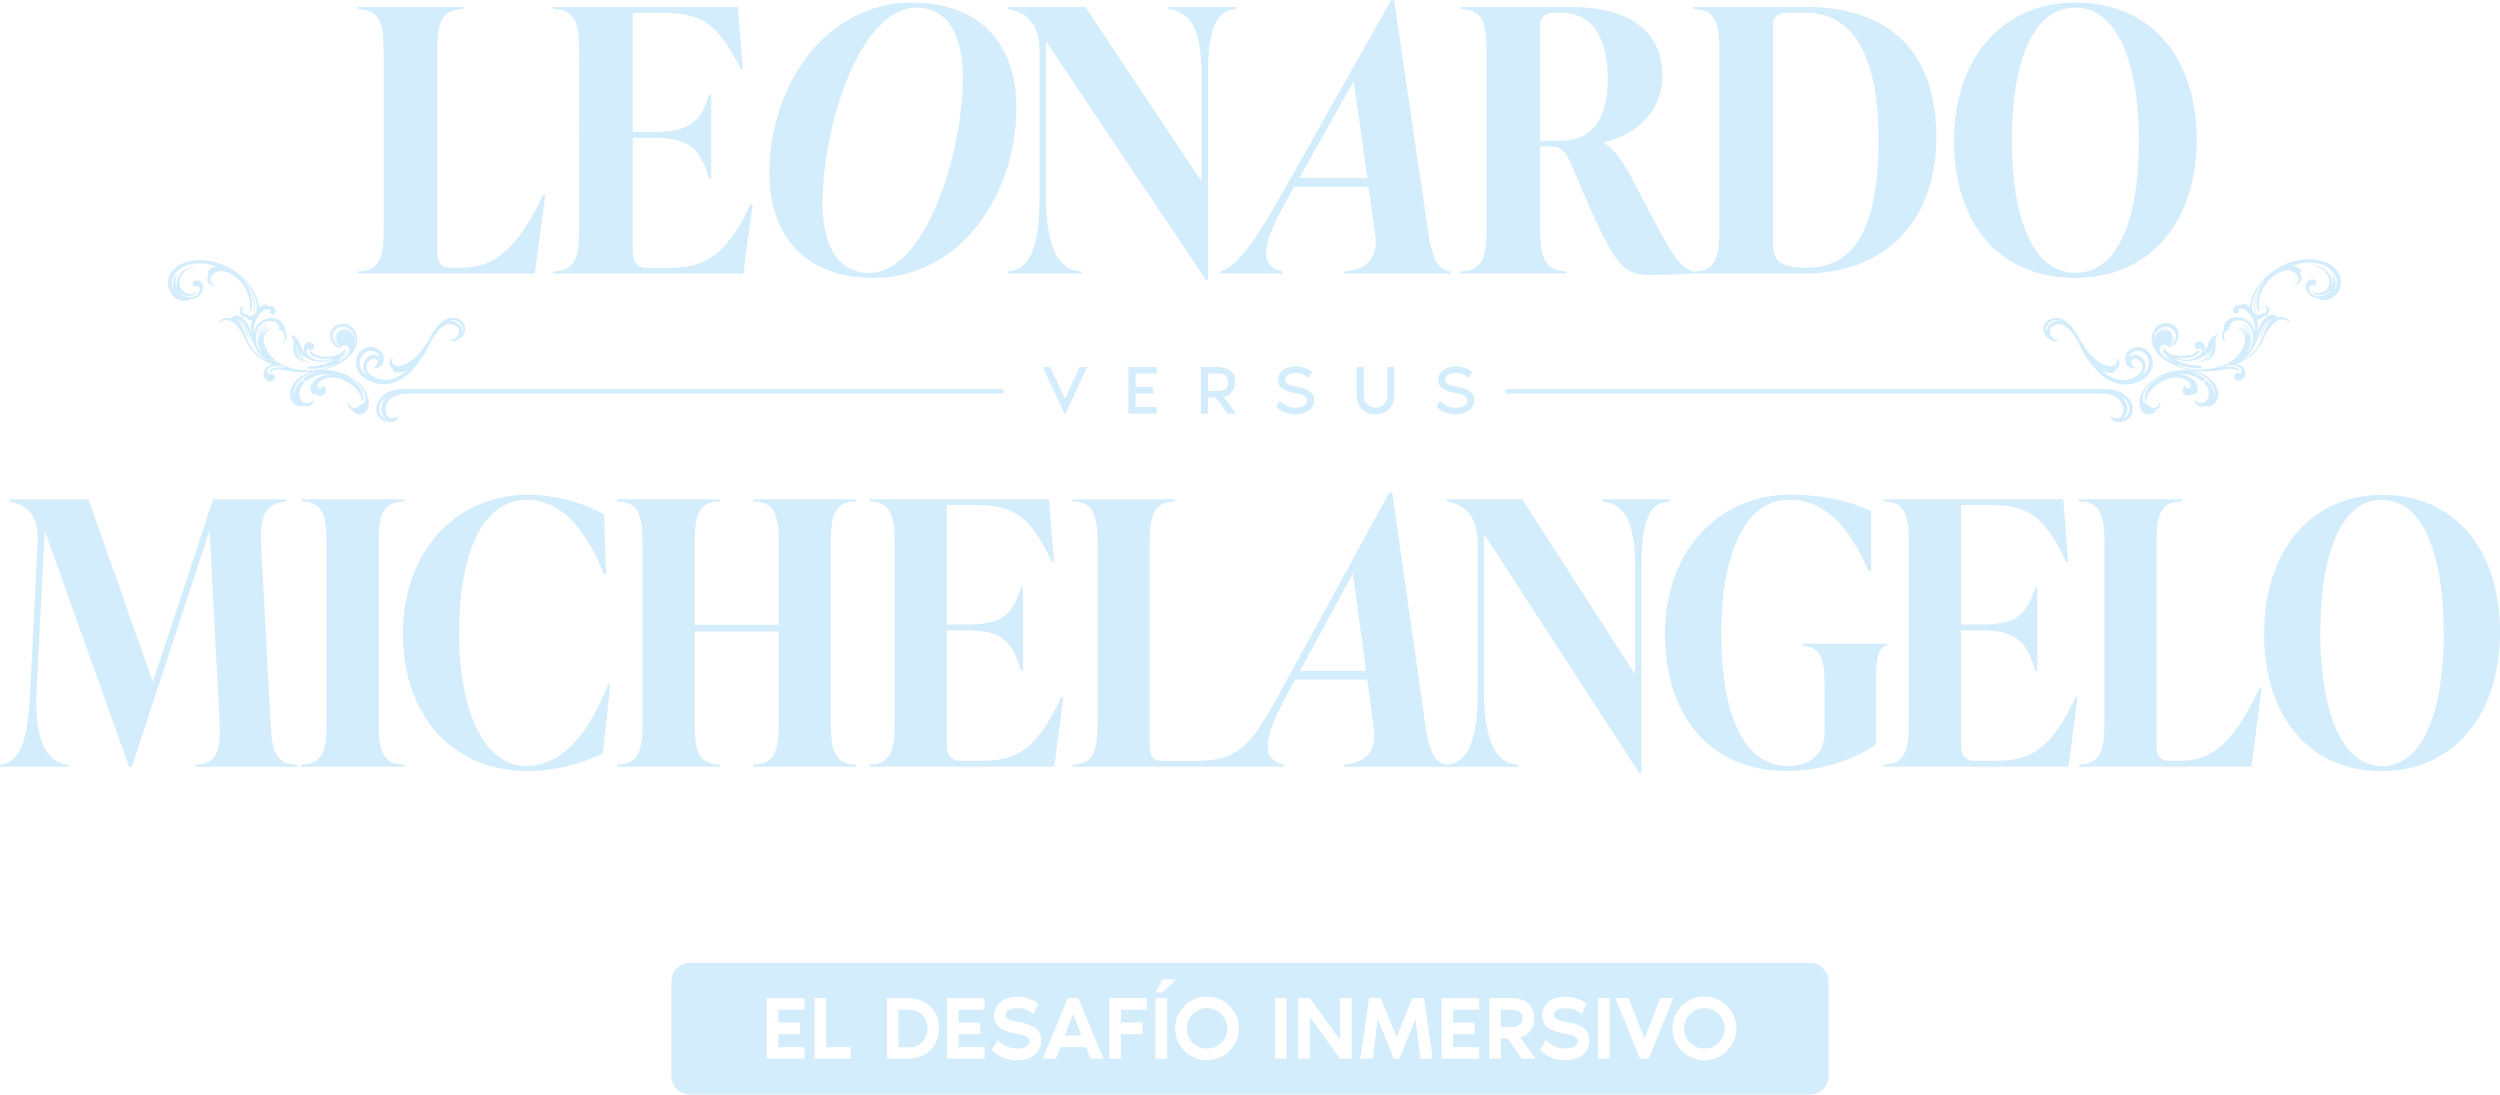 <svg xmlns="http://www.w3.org/2000/svg" width="370" height="162" fill="none"><g fill="#D4EDFC" clip-path="url(#a)"><path d="M52.931 40.495v-.327c3.637 0 3.848-2.707 3.848-6.721V8.08c0-4.014-.211-6.721-3.848-6.721v-.327h15.625v.327c-3.637 0-3.848 2.707-3.848 6.72v29.266c0 1.411.486 2.275 1.924 2.275h1.66c4.82 0 8.182-2.602 12.093-10.787h.317l-1.554 11.651H52.931v.01ZM111.402 30.192l-1.396 10.303h-28.14v-.327c3.636 0 3.847-2.707 3.847-6.721V8.08c0-4.014-.211-6.721-3.848-6.721v-.327h27.349l.75 9.218h-.317c-3.267-6.553-5.624-8.343-11.555-8.343h-4.44V19.52h3.15c5.244 0 6.904-1.464 8.13-5.467h.317v12.304h-.317c-1.29-4.287-2.886-5.962-8.13-5.962h-3.15v16.697c0 1.57.487 2.55 2.136 2.55h2.939c5.455 0 8.563-1.465 12.358-9.43h.317v-.02ZM113.875 25.641c0-13.22 8.51-25.262 21.08-25.262 9.958 0 15.466 6.016 15.466 15.497 0 13.22-8.51 25.262-21.132 25.262-9.959 0-15.414-6.068-15.414-15.497Zm28.628-14.148c0-6.13-2.136-10.355-6.85-10.355-8.458 0-13.912 17.666-13.912 28.896 0 6.12 2.135 10.355 6.903 10.355 8.351 0 13.859-17.782 13.859-28.896Z"/><path d="M172.896 1.032h10.116v.327c-3.636.105-4.228 4.445-4.228 9.976v30.087h-.317L154.818 6.13v23.144c0 6.395 1.449 10.788 5.191 10.893v.327h-10.867v-.327c3.636-.21 4.704-4.498 4.704-10.893V7.585c0-4.12-1.977-5.794-4.704-6.237v-.326h11.501l17.179 25.852v-15.56c0-5.53-.856-9.492-4.926-9.976V1.01v.021ZM211.249 33.553c.645 4.392 1.342 6.394 3.478 6.615l-.053.327h-15.73l.052-.327c3.267-.21 4.98-2.065 4.546-5.204l-1.015-7.321h-10.973l-1.068 1.896c-3.583 6.394-4.387 9.86-.644 10.63l-.053.326h-9.208l.053-.327c2.516-.811 5.085-4.445 8.774-10.945L205.9 0h.433l4.926 33.553h-.01Zm-18.944-7.206h10.064l-2.03-14.359-8.024 14.359h-.01ZM250.522 40.157v.327c-1.068.105-4.387.21-6.259.21-4.387 0-5.349-1.358-11.871-16.697-.857-1.843-1.449-2.328-3.161-2.328h-1.29v11.767c0 4.014.317 6.721 3.954 6.721v.327h-15.73v-.327c3.636 0 3.848-2.707 3.848-6.72V8.08c0-4.014-.212-6.721-3.848-6.721v-.327h16.269c9.039 0 13.595 3.845 13.595 10.134 0 5.204-3.584 8.618-8.616 9.913v.106c1.554.927 2.939 2.928 4.334 5.636 5.624 10.787 6.586 12.63 8.775 13.336Zm-22.581-19.34h3.098c4.44 0 6.903-3.087 6.903-9.05 0-5.963-2.136-9.86-6.851-9.86h-1.131c-1.289 0-2.029.653-2.029 1.948v16.972l.01-.01ZM250.627 40.495v-.327c3.637 0 3.848-2.707 3.848-6.721V8.08c0-4.014-.211-6.721-3.848-6.721v-.327h16.64c12.569 0 19.314 6.88 19.314 19.247s-7.432 20.216-19.748 20.216h-16.216.01Zm27.391-19.9c0-10.998-2.992-18.699-10.857-18.699h-2.727c-1.29 0-2.03.653-2.03 1.949v32.299c0 2.38 1.015 3.466 5.085 3.466 7.653 0 10.539-7.048 10.539-19.026l-.01.01ZM289.203 20.87c0-12.137 7.061-20.49 17.982-20.49 10.92 0 17.929 7.91 17.929 20.268 0 12.357-7.062 20.49-18.035 20.49-10.973 0-17.876-7.912-17.876-20.269Zm27.348-.117c0-10.945-2.992-19.615-9.419-19.615-6.428 0-9.366 8.343-9.366 19.615 0 11.272 2.938 19.615 9.419 19.615 6.48 0 9.366-8.343 9.366-19.615ZM40.013 106.409l-1.353-25.44c-.211-4.025.211-6.416 3.742-6.743V73.9H31.524l-8.901 27.021L13.098 73.9H1.406v.326c2.495.432 4.366 2.065 4.165 5.984l-1.089 21.964c-.306 6.363-1.141 10.714-4.471 10.977v.327h10.096v-.327c-3.542-.105-5.043-4.561-4.684-10.977l1.195-23.65 12.485 34.964h.412l11.502-34.964 1.459 27.896c.211 4.024 0 6.742-3.542 6.742v.326h15.033v-.326c-3.542 0-3.742-2.718-3.954-6.742v-.011Zm16.026 0v-25.44c0-4.025.212-6.743 3.743-6.743V73.9H44.59v.326c3.54 0 3.742 2.718 3.742 6.742v25.441c0 4.024-.212 6.742-3.742 6.742v.327h15.19v-.327c-3.54 0-3.742-2.718-3.742-6.742Zm21.852 6.953c-6.343 0-9.938-8.322-9.938-19.69 0-11.366 3.278-19.688 9.938-19.688 5.412 0 8.953 4.677 11.501 11.04h.307l-.307-8.923c-2.452-1.306-6.343-2.876-11.29-2.876-10.614 0-18.468 8.375-18.468 20.553s7.389 20.332 18.468 20.332c4.842 0 8.69-1.464 11.132-2.613l1.089-10.218h-.307c-2.865 7.174-6.713 12.072-12.126 12.072v.011Zm33.617-39.146c3.541 0 3.742 2.718 3.742 6.742v11.525h-12.443V80.957c0-4.025.212-6.742 3.743-6.742v-.327H91.359v.327c3.54 0 3.742 2.718 3.742 6.742v25.441c0 4.024-.212 6.742-3.742 6.742v.326h15.191v-.326c-3.542 0-3.743-2.718-3.743-6.742V93.462h12.443V106.4c0 4.024-.212 6.742-3.742 6.742v.326h15.191v-.326c-3.542 0-3.743-2.718-3.743-6.742V80.958c0-4.025.212-6.742 3.743-6.742v-.327h-15.191v.327Zm33.564 38.387h-2.865c-1.617 0-2.083-.979-2.083-2.559v-16.75h3.066c5.096 0 6.66 1.685 7.908 5.983h.306V86.931h-.306c-1.195 4.024-2.812 5.488-7.908 5.488h-3.066V74.753h4.314c5.772 0 8.066 1.79 11.237 8.375h.307l-.73-9.239h-26.587v.327c3.541 0 3.742 2.718 3.742 6.742v25.441c0 4.024-.211 6.742-3.742 6.742v.326h27.369l1.354-10.334h-.307c-3.7 7.996-6.713 9.46-12.02 9.46l.011.01Zm101.972-38.714h-9.832v.327c3.954.484 4.789 4.456 4.789 10.007v15.602L225.298 73.89h-11.184v.327c2.653.431 4.577 2.117 4.577 6.257v21.754c0 6.373-1.025 10.661-4.514 10.924-2.051-.242-2.717-2.254-3.34-6.626l-4.789-33.658h-.412l-16.027 29.307c-1.342 2.434-2.516 4.456-3.605 6.089-2.759 3.75-5.38 4.351-9.419 4.351h-4.567c-1.406 0-1.871-.864-1.871-2.286v-29.36c0-4.024.212-6.742 3.743-6.742V73.9h-15.192v.326c3.542 0 3.743 2.718 3.743 6.742v25.441c0 4.024-.212 6.742-3.743 6.742v.327h31.271l.053-.327c-3.648-.758-2.865-4.245.623-10.661l1.036-1.896h10.667l.994 7.343c.412 3.149-1.248 5.004-4.43 5.225l-.053.326h25.805v-.326c-3.647-.106-5.042-4.509-5.042-10.925V79.019l22.992 35.396h.307v-30.17c0-5.542.571-9.892 4.112-10.008v-.327l.011-.021Zm-54.633 25.399 7.801-14.411 1.977 14.41h-9.778Zm86.897-4.035h-12.485v.327c3.013.22 3.224 2.507 3.224 6.521v6.141c0 3.15-1.818 5.109-5.412 5.109-7.073 0-9.885-8.648-9.885-19.689 0-11.04 3.278-19.689 9.99-19.689 5.572 0 8.997 4.183 11.862 10.609h.306v-8.976c-2.495-1.138-6.448-2.391-12.02-2.391-10.508 0-18.468 8.375-18.468 20.553s6.713 20.331 17.95 20.331c5.561 0 10.35-1.854 13.268-3.919v-8.101c0-4.024.105-6.31 1.67-6.52v-.327.021Zm15.868 17.35h-2.865c-1.618 0-2.083-.979-2.083-2.559v-16.75h3.066c5.095 0 6.66 1.685 7.907 5.983h.307V86.931h-.307c-1.194 4.024-2.812 5.488-7.907 5.488h-3.066V74.753h4.313c5.772 0 8.066 1.79 11.238 8.375h.306l-.729-9.239h-26.587v.327c3.541 0 3.742 2.718 3.742 6.742v25.441c0 4.024-.211 6.742-3.742 6.742v.326h27.369l1.353-10.334h-.306c-3.7 7.996-6.713 9.46-12.02 9.46l.011.01Zm27.475 0h-1.618c-1.406 0-1.871-.863-1.871-2.286v-29.36c0-4.023.212-6.741 3.742-6.741v-.327h-15.191v.327c3.542 0 3.743 2.718 3.743 6.742v25.441c0 4.024-.212 6.742-3.743 6.742v.326h25.499l1.511-11.693h-.306c-3.795 8.206-7.073 10.819-11.756 10.819l-.01.01Zm29.917-39.367c-10.614 0-17.485 8.375-17.485 20.553s6.66 20.331 17.379 20.331c10.72 0 17.538-8.375 17.538-20.553 0-12.177-6.66-20.331-17.432-20.331Zm0 40.126c-6.29 0-9.155-8.702-9.155-19.69 0-10.987 2.759-19.688 9.102-19.688s9.155 8.701 9.155 19.689c0 10.987-2.812 19.689-9.102 19.689ZM157.62 61.406l-3.319-7.1h1.131l2.178 4.772 2.177-4.772h1.131l-3.319 7.1h.021ZM171.194 55.296h-3.14v1.98h2.622v.99h-2.622v1.981h3.14v.99h-4.187v-6.931h4.187v.99ZM182.981 61.237h-1.226l-1.819-2.391h-1.141v2.391h-1.047v-6.931h2.273c1.554 0 2.791.61 2.791 2.223 0 1.053-.613 1.948-1.713 2.233l1.882 2.486v-.01Zm-4.186-5.941v2.56h1.554c.856 0 1.406-.443 1.406-1.264 0-.822-.508-1.296-1.385-1.296h-1.586.011ZM194.493 59.204c0 1.465-1.395 2.118-2.77 2.118-.93 0-1.871-.285-2.568-.885-.106-.095-.201-.169-.254-.232l.528-.885c.645.685 1.417 1.022 2.316 1.022.75 0 1.702-.21 1.702-1.085 0-.527-.561-.874-1.671-1.064-1.173-.19-2.621-.59-2.621-1.949s1.31-2.012 2.642-2.012c.952 0 1.745.284 2.368.822l-.507.895a2.722 2.722 0 0 0-1.882-.727c-.676 0-1.575.19-1.575.98 0 .263.127.463.381.61.253.159.676.285 1.279.39 1.226.232 2.632.601 2.632 2.013v-.01ZM205.318 54.295h1.047v3.877c0 1.727-.782 3.139-2.791 3.139-2.008 0-2.791-1.38-2.791-3.14v-3.876h1.047v4.214c0 1.022.602 1.812 1.744 1.812s1.744-.801 1.744-1.812v-4.214ZM218.194 59.204c0 1.465-1.395 2.118-2.769 2.118-.931 0-1.861-.285-2.569-.885-.106-.095-.201-.169-.254-.232l.529-.885c.644.685 1.416 1.022 2.315 1.022.75 0 1.702-.21 1.702-1.085 0-.527-.561-.874-1.671-1.064-1.173-.19-2.621-.59-2.621-1.949s1.311-2.012 2.643-2.012c.951 0 1.744.284 2.368.822l-.508.895a2.728 2.728 0 0 0-1.892-.727c-.677 0-1.575.19-1.575.98 0 .263.127.463.38.61.254.159.677.285 1.279.39 1.237.232 2.633.601 2.633 2.013l.01-.01ZM51.102 55.612c.18.105.37.2.55.305a5.067 5.067 0 0 1 1.585 1.444c.222.316.413.653.508 1.032.053.19.085.369.074.569a.737.737 0 0 1-.116.41c-.022.032-.043.074-.096.074-.052-.01-.031-.063-.042-.094-.032-.548-.275-1.022-.602-1.465A4.314 4.314 0 0 0 52 56.94c-.339-.232-.677-.463-1.047-.642a4.36 4.36 0 0 0-1.501-.411 3.36 3.36 0 0 0-1.776.368 1.386 1.386 0 0 0-.55.495.598.598 0 0 0-.116.422.368.368 0 0 0 .56.284.32.32 0 0 0 .17-.284c0-.042-.032-.084.01-.137.106.021.19.084.254.169.222.252.274.537.158.842a.767.767 0 0 1-.623.517.88.88 0 0 1-.72-.159c-.084-.052-.147-.084-.253-.052-.159.042-.296-.042-.402-.158-.148-.169-.2-.38-.222-.6 0-.211.043-.412.127-.612.17-.39.444-.684.782-.927a3.741 3.741 0 0 1 1.322-.548c.116-.031.232-.042.349-.063.052 0 .095-.01.148-.042-.571-.126-2.21.074-3.415 1.043-.148-.084-.285-.158-.433-.242-.032-.021-.032-.053 0-.085.042-.042.095-.073.137-.115a4.811 4.811 0 0 1 1.522-.812c.074-.02.17 0 .212-.105a.13.13 0 0 0 .137-.01c-.053-.032-.095-.022-.127.02-.063 0-.137 0-.2.022-.814.2-1.523.569-2.125 1.148a2.971 2.971 0 0 0-.402.484 2.502 2.502 0 0 0-.476 1.612c.074-.073.074-.147.085-.231.105-.696.465-1.265.951-1.75.032-.041.074-.052.127-.02l.38.253c0 .084-.073.126-.126.179-.275.326-.476.684-.56 1.106-.064.337-.053.684.074 1.011.084.21.221.4.412.527.349.242.73.284 1.12.095.148-.074.275-.169.38-.264.075.01.064.063.064.095a.6.6 0 0 1-.169.41c-.285.328-.634.486-1.078.39-.053-.01-.116-.02-.17-.041a.472.472 0 0 0-.411 0c-.18.073-.36.031-.54-.032-.433-.169-.73-.464-.93-.874a1.976 1.976 0 0 1-.127-1.37c.085-.337.222-.642.413-.938a4.065 4.065 0 0 1 1.427-1.348 5.7 5.7 0 0 1 2.008-.695c2.083-.316 3.986.168 5.709 1.359.497.347.93.769 1.29 1.253.327.453.58.938.697 1.486.095.442.106.895-.032 1.338a1.624 1.624 0 0 1-.422.706c-.307.284-.666.4-1.09.326a1.098 1.098 0 0 1-.729-.485.597.597 0 0 0-.253-.231.868.868 0 0 1-.444-.464c-.074-.19-.096-.369.031-.537.074.032.053.084.053.126.106.432.486.696.983.6.286-.052.529-.21.709-.442.063-.073.105-.126.222-.116.158.011.285-.094.37-.22.105-.159.148-.338.158-.517a1.69 1.69 0 0 0-.127-.758 2.98 2.98 0 0 0-.486-.875 5.534 5.534 0 0 0-1.808-1.538 9.8 9.8 0 0 0-.475-.232.244.244 0 0 0-.148-.02c0-.064-.053-.053-.096-.053-.02-.032-.042-.053-.063-.085h-.042.032s.02.074.074.074c.02.042.052.042.095.053h.063Zm-.412-.19v.01h.02v-.01h-.02ZM60.162 54.832c-.19.074-.37.148-.56.21a2.188 2.188 0 0 1-.688.117c-.148 0-.285-.021-.412-.074-.19-.084-.328-.21-.349-.421 0-.095-.074-.127-.127-.169a.942.942 0 0 1-.401-.664.676.676 0 0 1 .296-.695c.063-.042.116-.084.18-.137.063.042.031.074.02.116-.031.074-.052.158-.084.232-.063.137-.032.263.032.38a.806.806 0 0 0 .412.357c.148.053.296.063.444.063.465-.02.888-.158 1.3-.368.487-.253.91-.57 1.29-.948.19-.19.38-.38.56-.58.233-.253.444-.526.624-.822.2-.316.412-.632.613-.948.095-.158.19-.316.275-.484a9.432 9.432 0 0 1 1.036-1.601c.328-.411.708-.759 1.152-1.033a2.212 2.212 0 0 1 1.819-.253c.475.137.845.4 1.089.833.2.347.243.705.137 1.085-.106.4-.328.727-.645.99-.264.21-.54.4-.877.474-.096.021-.18.042-.275.032-.106-.011-.222-.043-.286-.127-.02-.02-.02-.053-.02-.074 0-.02.03-.031.052-.031.36.031.603-.169.814-.422.17-.2.275-.431.328-.695.074-.39-.053-.716-.402-.927-.56-.347-1.142-.369-1.723-.063-.38.2-.687.484-.951.811a8.562 8.562 0 0 0-1.153 1.78c-.349.717-.708 1.423-1.142 2.086a12.96 12.96 0 0 1-1.776 2.17c-.592.58-1.247 1.064-2.008 1.412-1.723.78-3.7.495-5.17-.759-.803-.684-1.331-2.233-.38-3.518.602-.8 2.04-1.254 3.087-.253.254.242.423.537.476.885.031.2.042.4.02.6-.052.38-.221.675-.56.864-.063.032-.127.085-.18.127-.274.2-.475.179-.74-.053.022-.053.075-.074.117-.084.19-.074.285-.221.38-.38.233-.39-.095-.8-.475-.81a.87.87 0 0 0-.455.126c-.57.347-.92 1.117-.401 1.864.221.306.507.538.835.717.348.2.718.316 1.11.39a3.346 3.346 0 0 0 2.05-.211 6.171 6.171 0 0 0 1.555-.959c.063-.053.126-.116.18-.168 0 0-.022-.01-.022-.021l-.021.031Zm6.438-7.427s.032.053.063.064c.053 0 .117.01.18.02.317.043.613.148.888.327.402.264.603.632.624 1.106 0 .043-.032.095.031.137.011-.02.032-.042.032-.063.148-.506-.02-.916-.412-1.243-.338-.295-.75-.39-1.195-.358-.074 0-.148.01-.222.02.022.011.01.022 0 .011l.01-.02Zm-12.421 7.996c-.022-.084-.096-.137-.138-.2a1.596 1.596 0 0 1-.306-1.064c.052-.664.38-1.148.962-1.464.465-.253.92-.232 1.342.105.021.021.042.074.095.042.021-.053 0-.105-.032-.147-.232-.411-.58-.675-1.057-.717-.602-.063-1.089.158-1.437.653-.339.495-.455 1.033-.275 1.623l.095.284c.127.358.36.643.655.864.022.021.053.053.096.032v-.01ZM60.11 58.267c-1.84 0-2.876 1.032-3.024 2.075-.201 1.928 1.395 1.654 1.691 1.296.021-.021.063-.032.085-.021.02.01.042.052.042.084.01.147-.064.263-.148.38a.87.87 0 0 1-.275.21c-.835.463-2.41.02-2.738-1.19-.159-.612-.053-1.191.254-1.728.877-1.465 2.347-1.823 4.112-1.823.222.074.412.337.412.337m-3.372.896s-.021.02-.021 0c-.074.063-.148.126-.222.179-.434.369-.719.822-.761 1.39-.053.643.158 1.17.74 1.496a.2.2 0 0 0 .084.021c.01-.084-.063-.105-.095-.147-.412-.453-.539-.97-.423-1.56.085-.4.265-.758.508-1.084.042-.053.095-.116.137-.18.032-.03.021-.073 0-.115H57.15Z"/><path d="m49.04 53.042.011.01c-.02.01-.02 0-.02-.01-.033.031-.064.031-.096 0-.021.042-.074.042-.106.042a7.278 7.278 0 0 1-.676.042c-.56 0-1.11-.105-1.618-.337-.232-.106-.444-.232-.613-.432a.664.664 0 0 1-.127-.242c-.02-.085.032-.137.127-.148a.26.26 0 0 1 .159.053l.105.105c.106.127.244.232.392.306.274.137.581.231.888.274a5.833 5.833 0 0 0 2.05-.053c.55-.106.994-.39 1.364-.8.042-.053.095-.096.138-.138.02-.02.063-.031.095-.031.031 0 .031.052.031.084 0 .168-.052.326-.126.484-.159.338-.423.58-.72.79-.063.043-.126.085-.232.17.54-.18 1.057-.643 1.258-1.096.021-.064.032-.137.085-.18.053.106 0 .2-.043.285-.095.232-.243.41-.422.58-.275.263-.603.473-.93.674-.075.042-.16.063-.202.136-.063-.02-.074.032-.105.074-.021-.02-.021.021-.01-.01 0-.01.02 0 0 .01.03-.031.073-.052.105-.084.021 0 .032.01.053 0 .518-.21.993-.485 1.395-.875a1.65 1.65 0 0 0 .38-.547c.096-.264.096-.527-.073-.77-.212-.305-.603-.39-.91-.178-.073.042-.137.105-.19.158-.084.095-.18.105-.296.073a1.83 1.83 0 0 1-.962-.695c-.412-.59-.507-1.433 0-2.107.656-.874 1.956-1.022 2.802-.316.475.4.76.927.845 1.549.053.379.022.748-.074 1.116a3.386 3.386 0 0 1-.634 1.243c-.454.59-1.025 1.054-1.67 1.423-1.85 1.043-3.838 1.495-5.952 1.4a15.525 15.525 0 0 1-1.977-.21c-.243-.042-.475-.084-.719-.116a5.833 5.833 0 0 0-.602-.063 1.69 1.69 0 0 0-.878.179c-.084.042-.158.084-.243.127-.063.031-.127.094-.211.052-.053-.02-.021-.137.053-.242.095-.116.222-.18.349-.242a2.85 2.85 0 0 1 .888-.19 4.4 4.4 0 0 1 .909.053c.095.01.18.042.275.02.02 0 .031.022.042.011.021 0 .01-.02 0-.02 0 0-.021.01-.032.02-.021-.02-.053-.053-.074-.053-.486-.147-.983-.231-1.49-.2a2.563 2.563 0 0 0-.688.137 1 1 0 0 0-.38.232.63.63 0 0 0-.19.348c-.022.147.02.284.148.368a.318.318 0 0 0 .37 0c.084-.063.148-.052.232-.01.201.105.328.274.38.506a.53.53 0 0 1-.253.558.667.667 0 0 1-.307.105.945.945 0 0 1-.814-.326c-.581-.696-.274-1.728.54-1.991.105-.032.211-.053.317-.085.031 0 .063 0 .074-.042 0 0 0-.02-.01-.02-.033-.022-.075-.043-.107-.064a9.182 9.182 0 0 1-1.31-.695 6.432 6.432 0 0 1-1.237-1.033 7.053 7.053 0 0 1-1.205-1.78 29.819 29.819 0 0 1-.402-.832 5.357 5.357 0 0 0-.582-.97c-.285-.39-.613-.726-1.036-.98a1.72 1.72 0 0 0-1.088-.241.975.975 0 0 0-.698.4c-.032.042-.042.105-.127.137a.874.874 0 0 1 .402-.674c.18-.127.39-.19.613-.211.211-.021.423 0 .624.053.084.02.137.01.19-.074.18-.285.465-.358.793-.327.18.021.349.084.497.169.285.158.539.369.75.621.37.422.603.927.761 1.454.032.116.064.221.095.337.011.042.032.074.085.084v.106a.079.079 0 0 1 0-.095c-.042-.032-.042-.074-.042-.105a5.487 5.487 0 0 1 .02-1.665c.011-.073.054-.137.011-.21h-.052c-.307.02-.56-.064-.709-.359-.02-.031-.042-.052-.074-.052-.053 0-.116 0-.18-.021-.55-.106-.887-.675-.708-1.19.117-.338.434-.485.761-.359l-.105.053a.411.411 0 0 0-.286.326c-.105.443.222.8.635.717.074-.021.116-.021.18.052.158.169.359.211.58.158.244-.052.413-.2.54-.421.169-.306.211-.643.19-.99a3.964 3.964 0 0 0-.211-.98 7.29 7.29 0 0 0-1.544-2.613c-.02-.031-.053-.063-.105-.063.052.127.148.232.222.337.401.548.76 1.117 1.014 1.749.148.369.275.748.339 1.148.031.221.053.443.031.674-.02.19-.074.38-.169.548a.426.426 0 0 1-.253.232c0-.021 0-.042.02-.053.191-.273.244-.579.254-.906 0-.263-.031-.516-.105-.769a7.147 7.147 0 0 0-.402-1.127c-.021-.042-.032-.073-.074-.084l.01-.021a1.189 1.189 0 0 0-.253-.485c.021-.074-.042-.084-.085-.105-.01-.021 0-.021 0-.032v.042c.032.032.064.074.095.106.064.179.117.358.233.506-.032.073.021.126.032.19.095.273.169.557.222.842.063.369.074.727.02 1.096-.03.19-.073.379-.21.526-.022.032-.064.053-.096.084-.031.022-.116-.02-.116-.063v-.074c.159-.42.148-.874.095-1.306a5.517 5.517 0 0 0-.666-2.012c-.55-.959-1.3-1.717-2.294-2.223a3.002 3.002 0 0 0-1.279-.337c-.254 0-.486.042-.708.158-.201.095-.38.221-.529.369a1.127 1.127 0 0 0-.296.464c-.116.294-.116.621.233.948a.644.644 0 0 0 .253.158c.053.02.117.031.138.084 0 0-.01.021-.021.021h-.095a1.194 1.194 0 0 1-.666-.316c-.328-.306-.444-.664-.318-1.085.032-.105.074-.2.127-.306.021-.052.021-.084-.02-.137-.138-.179-.149-.326 0-.463.285-.274.591-.516 1.035-.495.01 0 .032-.021.032-.032a.08.08 0 0 0-.021-.042.08.08 0 0 0-.043-.021c-1.236-.495-2.505-.6-3.805-.274-.613.158-1.163.432-1.628.864-.402.358-.698.78-.867 1.296-.159.474-.116.937.084 1.39.032.074.053.158.159.18-.01.01-.042.02-.021.052h.01v-.042a1.95 1.95 0 0 1-.031-1.465c.116-.337.296-.632.528-.905.021-.032.043-.074.095-.074 0 0 .011.01.011.02 0 .053-.032.085-.063.138a2.27 2.27 0 0 0-.318 1.043c-.02.242.022.484.127.706.021.042.043.094.095.105 0 0-.02.021-.02.031h.01v-.02c0-.053-.021-.116-.032-.17a1.202 1.202 0 0 1-.032-.473c.053-.348.159-.685.328-.99.222-.411.55-.717.93-.96.455-.294.941-.463 1.47-.557.074-.022.169 0 .232-.064 0 .064-.052.085-.105.095-.201.053-.413.106-.603.18-.56.21-1.025.537-1.364 1.021-.253.369-.422.78-.444 1.233-.031.537.275 1.274.92 1.548.55.221 1.1.253 1.596-.137.022-.02.043-.052.074-.01-.126.21-.169.253-.338.368a1.399 1.399 0 0 1-.761.253 1.776 1.776 0 0 1-1.226-.379c-.085-.063-.159-.126-.275-.221a.64.64 0 0 0 .2.274c.498.442 1.09.569 1.734.453.222-.042.434-.148.614-.285.232-.19.38-.421.412-.716a.611.611 0 0 0-.042-.337.5.5 0 0 0-.296-.253c-.106-.042-.201-.01-.275.063a.083.083 0 0 1-.117 0 .599.599 0 0 1-.158-.126c-.201-.2-.18-.516.053-.674a.592.592 0 0 1 .38-.127c.286 0 .529.095.709.316.338.411.38.875.158 1.338-.285.622-.782.99-1.47 1.075a.576.576 0 0 0-.285.094 1.53 1.53 0 0 1-.74.232 2.31 2.31 0 0 1-1.363-.358c-.677-.453-1.09-1.085-1.195-1.886-.148-1.116.275-2.022 1.142-2.728.486-.39 1.046-.643 1.638-.811a7.122 7.122 0 0 1 2.749-.232c1.638.169 3.108.769 4.44 1.707a9.877 9.877 0 0 1 1.68 1.506 7.908 7.908 0 0 1 1.386 2.139c.211.484.359.99.401 1.517 0 .042 0 .084.043.126.063-.01.105-.063.158-.105.116-.106.233-.19.37-.253a.857.857 0 0 1 .36-.084c.105 0 .232.031.285.136.053.106.127.116.222.095.116-.02.233 0 .349.01.19.032.349.117.486.254.18.179.254.39.19.642a.432.432 0 0 1-.486.337c-.306-.031-.444-.368-.306-.58.02-.041.074-.062.063-.136-.106-.074-.233-.063-.36-.053-.295.021-.56.116-.792.285a2.577 2.577 0 0 0-.804.885c-.37.642-.539 1.348-.55 2.085 0 .085.022.169-.02.243.02-.021-.022-.021.01 0 0 0 0 .01-.01 0 .031-.021.073-.042.084-.084.021-.064.032-.127.053-.2.222-.77.708-1.339 1.416-1.697.645-.326 1.322-.368 1.998-.073.455.19.783.505.994.937.085.169.148.348.116.537a.745.745 0 0 0 .085.453c.095.2.159.422.159.653 0 .443-.18.79-.571 1.022-.032.021-.074.042-.117.021 0-.01.011-.031.022-.042.02-.02.042-.031.052-.052.265-.253.37-.548.328-.906a1.248 1.248 0 0 0-.528-.896l-.254-.158c-.074-.031-.095-.084-.085-.158a.844.844 0 0 0-.275-.769.937.937 0 0 0-.401-.242c-.709-.21-1.364-.095-1.924.4-.37.327-.582.759-.687 1.222-.222.959-.053 1.854.444 2.697.063.105.137.19.18.295a.183.183 0 0 0 .052.042c.021.021.021.021.021 0 0 0-.01 0-.02-.01-.022-.011-.033-.022-.054-.032.053-.074 0-.127-.031-.18a4.617 4.617 0 0 1-.402-1.126 3.553 3.553 0 0 1 .032-1.633c.105-.39.285-.727.56-1.011.116-.127.254-.222.402-.295.031-.022.074-.043.116 0-.159.073-.296.19-.412.316a2.46 2.46 0 0 0-.571.99 2.951 2.951 0 0 0-.127 1.138c.021-.032-.021-.011 0-.011h-.01c.073-.032.063-.084.063-.148 0-.294.063-.579.158-.853.148-.421.402-.78.761-1.064.127-.105.286-.168.434-.263-.021.105-.116.126-.19.179-.529.369-.857.853-.91 1.496 0-.032-.031 0 0-.021v.01h-.02c.094-.073.105-.179.147-.284.148-.369.38-.674.709-.906.052-.032.095-.095.169-.063-.053.052-.095.105-.148.158-.233.21-.38.484-.518.758a.196.196 0 0 0-.021.074c0 .021-.022.053.031.053a2.34 2.34 0 0 1 .476-.59c.2-.18.412-.306.677-.359.042 0 .084-.02.116.011a.23.23 0 0 1-.095.074c-.603.305-1.142.99-.962 1.97.053.253.127.495.232.737a5 5 0 0 0 1.449 1.917c.602.496 1.279.822 2.019 1.054 1.543.484 3.118.537 4.715.284.486-.073.951-.263 1.416-.442.042-.021.095-.042.127-.074.021-.01.021-.042.032-.063.01.042.053.042.084.053.032-.032.053-.085.106-.095v.02c-.021 0-.021 0 0-.02-.021.053-.021.126-.116.105-.021-.031-.043-.053-.085-.053-.158.032-.306.074-.465.116-.328.085-.645.18-.983.253-.656.137-1.311.18-1.977.137-.106 0-.106-.02-.106-.126 0-.053.01-.095.021-.148 0-.063.043-.084.096-.084h.105a8.897 8.897 0 0 0 2.717-.495c.307-.105.603-.253.888-.411.032-.021.085-.021.074-.084a.254.254 0 0 0-.095.02c-.38.127-.782.19-1.173.264a2.996 2.996 0 0 1-.751.032 5.313 5.313 0 0 1-1.142-.21c-.666-.212-1.247-.528-1.68-1.086-.022-.032-.064-.053-.096-.084v-.042.042c0 .02 0 .052.021.074.106.2.244.368.413.537.053.052.116.084.137.21-.232-.158-.433-.294-.602-.484-.244-.264-.381-.58-.487-.917-.02-.073-.02-.147-.074-.21.01-.032 0-.053-.02-.074.02-.021.02-.042 0-.074l.02-.063s-.042-.063-.031-.105v.02-.01h.02l.032.095c-.031.021-.042.032-.01.063-.042.021-.032.042 0 .074-.032.021-.021.042 0 .074 0 .305.095.59.2.864.106.252.265.484.476.674.37.337.793.58 1.269.737.032.01.085 0 .127.01-.042.085-.116.053-.18.043-.75-.137-1.364-.506-1.765-1.159-.032-.053-.064-.126-.148-.2.095.305.232.527.412.727.148.179.328.337.518.474.021.02.074.031.053.084-.264-.084-.529-.263-.73-.442a2.245 2.245 0 0 1-.708-1.423c-.042-.368-.063-.727 0-1.095a.949.949 0 0 0-.021-.422c-.074-.273-.222-.484-.497-.59-.021 0-.042-.01-.032-.042.032-.02.064-.02.096-.02.38.01.676.178.92.442.2.21.348.442.475.706.106.22.2.442.296.663.095.222.2.443.338.643a.46.46 0 0 0 .17.179v.042c0 .01.02.021.031.021 0-.01 0-.02-.01-.031 0-.011-.022-.022-.032-.032 0-.095-.064-.169-.095-.253-.106-.284-.127-.569 0-.853a.81.81 0 0 1 .867-.464.686.686 0 0 1 .507.337c.148.232.106.506-.116.664-.159.105-.317.18-.508.053-.148-.106-.317-.021-.38.147a.41.41 0 0 0-.01.253c.02.105.073.2.126.295.159.232.38.4.624.537.856.464 1.765.495 2.695.285.043 0 .074-.032.096-.074h.105-.01v-.126Zm3.563-2.308v-.02s-.01 0-.02-.011c.073-.063.052-.158.041-.232a2.442 2.442 0 0 0-.475-1.327 1.92 1.92 0 0 0-.687-.611c-.56-.306-1.079-.264-1.65.158-.19.137-.338.326-.433.537a1.17 1.17 0 0 0-.116.706c.095.548.401.938.909 1.18.032.02.074.042.116 0 0-.063-.063-.074-.095-.095a1.851 1.851 0 0 1-.624-.77 1.141 1.141 0 0 1-.084-.41c0-.053 0-.105.042-.137.021.116.042.242.095.358.064.127.127.253.264.316.043-.052 0-.073-.02-.094-.18-.295-.149-.875.21-1.201.18-.169.402-.232.656-.232.201 0 .402.053.582.147.031.021.063.053.105.042-.158-.2-.306-.273-.793-.368 0-.064.064-.042.096-.053.306-.021.581.095.835.253.581.369.898.906.983 1.58.01.084 0 .169.032.242v.032l.031.01Zm-15.593-.252c-.285-.538-.507-1.106-.74-1.675a4.761 4.761 0 0 0-.38-.727 2.026 2.026 0 0 0-.56-.6c-.053-.032-.096-.074-.148-.095-.053-.032-.117-.053-.18-.074.01.053.053.074.095.084.19.095.317.242.433.41.138.18.244.38.328.59.138.306.264.612.38.928.191.527.402 1.043.667 1.538.285.537.655 1 1.1 1.422.242.232.496.453.76.653.233.169.465.316.74.411-.074-.053-.137-.116-.211-.158-.645-.453-1.12-1.043-1.501-1.728a12.391 12.391 0 0 1-.74-1.611 9.201 9.201 0 0 0-.878-1.77c-.105-.169-.232-.327-.36-.485a1.607 1.607 0 0 0-.433-.358c0 .074.074.095.106.137.201.19.37.41.518.643.243.368.423.769.603 1.18.169.41.285.832.433 1.253.021.053.032.095-.021.137 0 0 0-.063-.021-.084l.01-.021ZM60.11 57.571h88.102c.201 0 .349.158.349.348 0 .19-.159.347-.349.347H60.109v-.706.011ZM320.283 55.548s.063-.031.074-.073h.031c.022 0 .022 0 0 0h-.042c-.021.031-.042.052-.063.084-.043 0-.085 0-.095.053a.242.242 0 0 0-.148.02 9.373 9.373 0 0 0-.476.232 5.517 5.517 0 0 0-1.808 1.539c-.201.263-.37.558-.486.874a2.062 2.062 0 0 0-.127.758c.011.19.053.369.159.517.095.126.211.231.37.22.116 0 .169.032.222.117.179.231.412.39.708.442.497.095.877-.169.983-.6.011-.043-.011-.106.053-.127.127.18.116.358.032.537a.956.956 0 0 1-.444.464.594.594 0 0 0-.254.232 1.098 1.098 0 0 1-.73.484c-.422.085-.782-.042-1.088-.326-.212-.19-.339-.432-.423-.706-.138-.443-.127-.885-.032-1.338a3.752 3.752 0 0 1 .698-1.485 5.602 5.602 0 0 1 1.289-1.254c1.724-1.19 3.626-1.675 5.709-1.359a5.704 5.704 0 0 1 2.009.695c.581.337 1.067.78 1.427 1.349.179.295.327.6.412.937.116.474.095.927-.127 1.37-.201.41-.507.706-.93.874-.18.074-.36.106-.539.032a.56.56 0 0 0-.413 0c-.052.02-.116.031-.169.042-.444.095-.793-.063-1.078-.39a.647.647 0 0 1-.169-.41c0-.032 0-.085.063-.095.117.094.233.2.381.263.391.19.761.147 1.12-.095.191-.137.328-.316.413-.527.127-.326.148-.663.074-1.011a2.35 2.35 0 0 0-.561-1.106c-.042-.053-.116-.095-.126-.18l.38-.252c.053-.032.095-.021.127.021.486.495.856 1.053.951 1.749.011.074.011.158.085.232a2.542 2.542 0 0 0-.476-1.612 5.754 5.754 0 0 0-.401-.485 4.383 4.383 0 0 0-2.125-1.148c-.064-.021-.138-.021-.201-.021-.032-.032-.085-.053-.127-.021.042.031.095.02.137.01.043.095.138.085.212.106.56.179 1.068.442 1.522.81.042.032.085.075.138.117.021.02.031.063 0 .084-.148.084-.286.158-.434.242-1.216-.969-2.844-1.158-3.414-1.043.042.032.095.032.148.042.116.022.232.032.348.064.476.105.92.274 1.322.547.349.232.613.538.782.928.085.2.127.4.127.61a.847.847 0 0 1-.222.601c-.106.126-.233.2-.402.158-.105-.032-.169 0-.253.053a.966.966 0 0 1-.719.158c-.307-.053-.529-.232-.624-.517a.804.804 0 0 1 .169-.842c.074-.084.148-.148.254-.169.032.053.01.095.01.137a.3.3 0 0 0 .17.285c.243.147.528 0 .56-.285a.601.601 0 0 0-.116-.421 1.382 1.382 0 0 0-.55-.495 3.358 3.358 0 0 0-1.776-.37c-.529.032-1.026.19-1.501.412-.381.179-.719.41-1.057.642-.37.264-.688.58-.962.949-.318.442-.561.905-.603 1.464 0 .031.011.084-.042.095-.053 0-.074-.042-.095-.074a.93.93 0 0 1-.117-.411c0-.2.021-.38.074-.569.095-.38.286-.716.508-1.032a5.328 5.328 0 0 1 1.585-1.444c.18-.105.37-.2.55-.305.032-.021.074-.01.095-.053h.064Zm.306-.126v.01h.021v-.01H320.589ZM311.107 54.853c.063.053.116.116.179.169.466.4.984.716 1.554.959a3.346 3.346 0 0 0 2.051.21 4.09 4.09 0 0 0 1.11-.39c.328-.178.613-.41.835-.716.529-.748.18-1.517-.401-1.864a.785.785 0 0 0-.455-.127c-.37 0-.698.422-.476.811.096.158.201.306.381.38.042.02.095.031.116.084-.264.232-.465.253-.74.053-.063-.043-.116-.095-.179-.127-.349-.19-.518-.485-.561-.864-.021-.2-.021-.4.021-.6.053-.358.222-.643.476-.885 1.047-1.011 2.495-.548 3.087.253.962 1.285.433 2.834-.381 3.518-1.469 1.254-3.446 1.528-5.169.759-.761-.337-1.417-.832-2.009-1.412a12.99 12.99 0 0 1-1.776-2.17c-.433-.664-.792-1.37-1.141-2.086a8.565 8.565 0 0 0-1.153-1.78 3.059 3.059 0 0 0-.951-.811c-.581-.306-1.163-.285-1.723.063-.338.21-.476.537-.402.927.053.263.159.495.328.695.211.253.444.464.814.422.01 0 .053.02.053.031 0 .021 0 .053-.021.074-.074.084-.18.116-.296.126-.096.01-.18 0-.275-.031-.339-.074-.613-.264-.878-.474a1.898 1.898 0 0 1-.645-.99 1.35 1.35 0 0 1 .138-1.086 1.834 1.834 0 0 1 1.089-.832c.645-.179 1.247-.084 1.818.253.455.274.825.632 1.152 1.032a9.42 9.42 0 0 1 1.036 1.602c.085.158.18.326.275.484.201.316.412.622.613.948.18.295.391.559.624.822.18.2.359.39.56.58.391.368.814.695 1.29.947.402.211.835.359 1.3.37.148 0 .307 0 .444-.064a.725.725 0 0 0 .413-.358c.063-.127.095-.253.031-.38-.031-.073-.053-.157-.084-.231-.011-.032-.043-.074.021-.116.053.042.116.084.18.137.232.179.338.41.296.695a.893.893 0 0 1-.402.664c-.064.042-.116.074-.127.168-.021.211-.159.337-.349.422a1.135 1.135 0 0 1-.412.074 1.92 1.92 0 0 1-.687-.116 8.741 8.741 0 0 1-.561-.211s-.021.01-.021.021l-.01-.032Zm-6.396-7.437s-.021 0 0-.01c-.074 0-.148-.011-.222-.021-.444-.032-.856.073-1.195.358-.38.326-.56.737-.412 1.243 0 .02.021.042.032.063.053-.042.021-.095.032-.137.021-.474.232-.843.623-1.106.275-.18.561-.285.888-.327.053 0 .117-.01.18-.02.032 0 .053-.032.063-.064l.011.021Zm12.506 7.954c.296-.232.539-.506.655-.864l.096-.285c.169-.59.063-1.127-.275-1.622-.349-.495-.835-.716-1.438-.653-.476.053-.825.305-1.057.716-.021.042-.042.085-.032.148.053.02.074-.021.095-.042.423-.327.888-.359 1.343-.106.581.316.909.8.962 1.465.032.39-.095.737-.307 1.064-.042.073-.105.126-.137.2.042.02.063-.01.095-.032v.01ZM310.779 57.898s.19-.264.412-.338c1.766 0 3.245.359 4.123 1.823.306.537.412 1.117.254 1.728-.328 1.211-1.903 1.654-2.738 1.19-.095-.063-.201-.126-.275-.21-.085-.106-.159-.232-.148-.38 0-.031.021-.074.042-.084.021-.01.074 0 .085.02.296.36 1.903.633 1.691-1.295-.148-1.053-1.184-2.075-3.023-2.075m2.97.506s-.021.084 0 .115c.043.053.095.116.138.18.253.326.433.684.507 1.085.127.59-.01 1.116-.423 1.559-.031.042-.105.063-.095.147a.2.2 0 0 0 .085-.02c.592-.338.803-.854.74-1.497-.053-.569-.339-1.022-.761-1.39-.074-.064-.148-.127-.222-.18 0 .022 0 .032-.022 0H314.172Z"/><path d="M322.355 53.052s.053.063.084.073c.931.2 1.84.18 2.696-.284.243-.137.465-.295.624-.537a.756.756 0 0 0 .127-.295.413.413 0 0 0-.011-.253c-.053-.169-.233-.253-.381-.148-.19.127-.359.064-.507-.052a.474.474 0 0 1-.116-.664.8.8 0 0 1 .507-.337.81.81 0 0 1 .867.464c.127.284.106.568 0 .853-.032.084-.106.147-.095.253-.011 0-.032.02-.032.031 0 0 0 .021-.01.032.01 0 .031-.01.031-.021v-.042c.074-.042.117-.116.169-.18.138-.2.244-.42.339-.642.095-.221.19-.442.296-.664.116-.263.275-.495.475-.706.254-.263.55-.431.92-.442.032 0 .064 0 .095.021.011.032-.021.032-.031.042-.275.106-.423.316-.497.59a1.39 1.39 0 0 0-.021.422c.052.368.031.726 0 1.095a2.245 2.245 0 0 1-.709 1.422c-.201.18-.465.358-.729.443-.011-.053.032-.064.053-.085.19-.137.37-.294.518-.474a2.43 2.43 0 0 0 .412-.727c-.085.074-.116.137-.148.2-.402.654-1.015 1.023-1.765 1.16-.064.01-.138.052-.18-.032 0 0 .084 0 .127-.021.475-.158.909-.4 1.268-.738.201-.19.37-.41.476-.674.116-.274.222-.558.201-.864a.051.051 0 0 0 0-.073c.032-.022.032-.053 0-.074.032-.032.021-.042-.011-.063 0-.032.021-.063.032-.095h.021v.01-.02s0 .073-.032.105l.022.063s-.022.042 0 .074c-.032.02-.032.031-.022.073-.052.064-.052.137-.074.211-.105.337-.243.653-.486.917-.169.179-.359.316-.602.484.021-.126.084-.158.137-.21.159-.159.296-.338.412-.538.011-.02.011-.042.021-.074 0-.02.032-.02 0-.042v.042s-.074.053-.095.085c-.433.558-1.015.885-1.681 1.085-.37.116-.75.179-1.141.21-.254.021-.508.011-.751-.031-.402-.074-.793-.137-1.173-.263-.032 0-.064-.022-.095-.022 0 .064.052.074.074.085.285.158.581.305.888.41a8.836 8.836 0 0 0 2.716.496h.106c.053 0 .095.02.095.084 0 .053.011.095.021.147.011.106 0 .116-.105.127a7.78 7.78 0 0 1-1.977-.137 16.606 16.606 0 0 1-.983-.253c-.159-.042-.307-.084-.465-.116-.032 0-.064.021-.085.053-.085.032-.095-.042-.116-.105.021 0 .021.01 0 .02v-.02c.053.01.074.063.105.094.032-.01.074-.02.085-.052 0 .02.011.052.032.063a.751.751 0 0 0 .127.074c.465.179.919.368 1.416.442 1.596.253 3.172.2 4.715-.284.74-.232 1.417-.559 2.019-1.054.634-.526 1.131-1.159 1.448-1.917.106-.242.18-.485.233-.737.18-.98-.349-1.675-.962-1.97-.032-.022-.074-.032-.095-.074.032-.032.074-.021.116 0 .254.053.486.179.677.358.19.179.359.369.475.59.053 0 .032-.032.032-.053 0-.02 0-.053-.021-.074-.137-.273-.285-.547-.518-.758-.053-.053-.106-.105-.148-.169.074-.02.127.032.169.074.317.232.55.537.708.906.043.095.053.21.148.285h-.021c-.053-.643-.38-1.128-.909-1.496-.074-.053-.18-.074-.19-.18.137.085.296.159.433.253.36.285.603.643.761 1.064.096.274.148.57.159.854 0 .052 0 .126.063.147h-.01s-.011-.02 0 .01c.032-.39 0-.768-.127-1.137a2.456 2.456 0 0 0-.571-.99 1.346 1.346 0 0 0-.412-.316c.032-.042.074-.021.116 0 .148.073.286.168.402.295.275.284.465.632.56 1.011.148.537.148 1.085.032 1.633-.085.39-.222.769-.402 1.127-.032.053-.084.105-.032.18-.021.01-.031.02-.052.03 0 0-.022.011-.011.011 0 .021.011.021.021 0 .011-.02.032-.031.053-.042.042-.116.116-.2.18-.295.507-.843.666-1.738.444-2.697-.106-.474-.317-.895-.687-1.222-.561-.495-1.216-.61-1.924-.4a.936.936 0 0 0-.402.242c-.212.211-.317.464-.275.77.011.073-.011.126-.085.157a1.03 1.03 0 0 0-.253.158 1.215 1.215 0 0 0-.529.896c-.042.358.053.653.328.906.01.02.042.031.053.052.01.011.01.032.021.043-.042.02-.074 0-.116-.021a1.13 1.13 0 0 1-.571-1.022c0-.232.063-.443.158-.653a.746.746 0 0 0 .085-.453c-.032-.19.032-.359.116-.538.212-.442.55-.748.994-.937.676-.285 1.342-.253 1.998.073a2.645 2.645 0 0 1 1.416 1.697c.022.063.032.126.053.2.011.042.053.063.085.084-.011.01-.021 0-.011 0 .032-.01-.01-.01.011 0-.042-.074-.021-.158-.021-.242 0-.738-.18-1.444-.55-2.086a2.687 2.687 0 0 0-.803-.885 1.683 1.683 0 0 0-.793-.285c-.127 0-.254 0-.36.053-.01.063.043.095.064.137.137.21 0 .548-.307.58a.44.44 0 0 1-.486-.338c-.064-.252.021-.463.19-.642a.905.905 0 0 1 .486-.253.974.974 0 0 1 .349-.01c.106.02.169 0 .222-.095.053-.106.169-.127.286-.137.127 0 .253.031.359.084.138.063.264.147.37.253.053.042.095.095.159.105.042-.032.031-.084.042-.126a4.2 4.2 0 0 1 .402-1.517 8.169 8.169 0 0 1 1.385-2.139 9.121 9.121 0 0 1 1.68-1.506c1.332-.938 2.802-1.538 4.44-1.707a7.333 7.333 0 0 1 2.749.232c.592.168 1.152.421 1.639.811.877.706 1.289 1.612 1.141 2.728-.105.801-.518 1.444-1.194 1.886-.413.274-.867.38-1.364.358-.264 0-.518-.084-.74-.231a.657.657 0 0 0-.285-.095c-.688-.085-1.184-.453-1.47-1.075-.222-.474-.169-.927.169-1.338a.836.836 0 0 1 .709-.316c.137 0 .264.043.38.127a.447.447 0 0 1 .053.674l-.159.126c-.031.022-.084.032-.116 0-.084-.073-.169-.105-.275-.063a.54.54 0 0 0-.296.253.529.529 0 0 0-.042.337c.042.295.19.537.412.717.18.147.381.252.613.284.656.116 1.237-.01 1.734-.453a.64.64 0 0 0 .201-.274c-.116.084-.201.158-.275.221-.359.285-.772.4-1.226.38a1.425 1.425 0 0 1-.761-.253c-.159-.106-.212-.158-.339-.369.032-.032.053 0 .074.01.508.39 1.047.37 1.597.137.655-.263.951-1 .919-1.548a2.445 2.445 0 0 0-.444-1.233c-.338-.495-.814-.821-1.363-1.021-.201-.074-.402-.127-.603-.18-.053-.01-.095-.031-.106-.094.064.073.159.052.233.063.529.095 1.025.263 1.469.558.381.253.719.548.931.959a3.3 3.3 0 0 1 .327.99 1.02 1.02 0 0 1-.031.474c-.021.053-.021.116-.032.169v.02h.011s-.022-.02-.022-.03c.064 0 .074-.054.096-.106.095-.232.137-.464.126-.706a2.297 2.297 0 0 0-.317-1.043c-.021-.042-.063-.074-.063-.137 0 0 0-.01.01-.021.053 0 .064.042.085.074.222.274.402.569.529.906.169.495.158.98-.032 1.464v.042h.01s0-.031-.021-.042c.095-.021.127-.105.159-.18.201-.452.243-.916.084-1.39-.169-.516-.475-.937-.866-1.295a3.81 3.81 0 0 0-1.628-.864c-1.301-.327-2.569-.221-3.806.274-.021 0-.032.02-.042.02-.011.011-.022.032-.022.043 0 .01.022.032.032.032.434-.032.74.22 1.036.495.148.137.138.284 0 .463-.032.042-.042.084-.021.137.042.095.095.2.127.306.127.421 0 .79-.317 1.085-.191.179-.413.284-.666.316h-.095s-.011-.01-.011-.021c.021-.064.085-.074.137-.085.096-.042.18-.095.254-.158.349-.326.36-.653.233-.948a1.45 1.45 0 0 0-.296-.463 2.005 2.005 0 0 0-.529-.369 1.483 1.483 0 0 0-.708-.158c-.455 0-.878.137-1.279.337-.994.495-1.745 1.264-2.294 2.223a5.187 5.187 0 0 0-.666 2.012c-.053.442-.074.885.095 1.306v.074c0 .042-.085.084-.116.063a.69.69 0 0 1-.096-.084c-.126-.148-.179-.337-.211-.527a3.473 3.473 0 0 1 .021-1.095c.053-.285.127-.57.222-.843.021-.063.074-.116.032-.19.116-.147.169-.326.232-.505.032-.032.064-.074.096-.106V42.633s.021.021 0 .032c-.043.02-.106.042-.085.105a1.188 1.188 0 0 0-.254.485s0 .01.011.02a.14.14 0 0 0-.074.085 7.099 7.099 0 0 0-.402 1.127 3.159 3.159 0 0 0-.106.77c0 .315.064.631.254.905 0 .01 0 .032.021.053-.127-.032-.201-.127-.253-.232a1.44 1.44 0 0 1-.17-.548c-.021-.232 0-.453.032-.674.064-.4.19-.78.338-1.148.254-.632.614-1.201 1.015-1.749.074-.105.18-.2.222-.337-.053 0-.074.032-.105.063a7.29 7.29 0 0 0-1.544 2.613 3.84 3.84 0 0 0-.211.98c-.021.347.021.684.19.99a.84.84 0 0 0 .539.421c.222.053.423.021.582-.158.052-.063.105-.063.179-.053.402.085.74-.274.635-.716a.412.412 0 0 0-.286-.327c-.032-.01-.084-.01-.106-.052a.572.572 0 0 1 .762.369.908.908 0 0 1-.709 1.19c-.053.01-.116 0-.179.02a.079.079 0 0 0-.074.054c-.148.295-.402.379-.709.358h-.053c-.031.073 0 .147.011.21.095.559.095 1.107.021 1.665 0 .042 0 .084-.042.105.032.032.021.063 0 .095.01.021.01.021 0 0v-.105s.074-.042.084-.085c.032-.115.064-.22.096-.337.158-.537.391-1.032.761-1.453.222-.253.465-.464.75-.622.159-.084.317-.147.497-.169.328-.031.603.043.793.327.053.084.106.084.19.074.201-.053.413-.074.624-.053.222.021.433.074.613.21.222.159.37.38.402.675-.085-.032-.085-.095-.127-.137a.976.976 0 0 0-.698-.4 1.72 1.72 0 0 0-1.089.242c-.412.253-.75.59-1.036.98a6.91 6.91 0 0 0-.581.969c-.137.274-.264.558-.402.832-.327.643-.708 1.243-1.205 1.78-.37.39-.782.738-1.237 1.033a9.062 9.062 0 0 1-1.311.695c-.031.021-.074.042-.105.063 0 0 0 .022-.011.022.011.042.053.031.074.042.106.031.212.042.317.084.814.263 1.121 1.296.539 1.99-.211.254-.486.348-.814.328a.566.566 0 0 1-.306-.106.53.53 0 0 1-.254-.558c.042-.232.169-.39.381-.506.084-.042.148-.052.232.01.117.085.243.106.37 0a.365.365 0 0 0 .148-.368.57.57 0 0 0-.19-.348 1.004 1.004 0 0 0-.381-.231 2.209 2.209 0 0 0-.687-.137c-.507-.032-1.004.052-1.49.2-.032 0-.053.031-.074.052-.011 0-.021-.02-.032-.02-.021 0-.021.02 0 .02.011 0 .032 0 .042-.01.095.021.18 0 .275-.021.296-.042.603-.074.909-.053.307.021.603.074.888.19a.87.87 0 0 1 .349.242c.074.105.106.221.053.242-.085.043-.148-.02-.211-.052-.085-.042-.159-.085-.244-.127-.274-.137-.57-.2-.877-.179-.201.01-.402.032-.603.063a14.55 14.55 0 0 0-.718.116c-.656.116-1.311.18-1.977.211a10.798 10.798 0 0 1-5.952-1.401c-.645-.369-1.216-.832-1.67-1.422a3.39 3.39 0 0 1-.635-1.243 2.86 2.86 0 0 1-.074-1.117c.085-.622.36-1.159.846-1.549.846-.705 2.146-.568 2.802.316.507.675.412 1.517 0 2.107-.233.338-.561.58-.962.696-.117.031-.212.02-.296-.074a.884.884 0 0 0-.191-.158.635.635 0 0 0-.909.179c-.158.242-.169.495-.074.769.085.21.222.4.381.548.401.39.888.663 1.395.874h.053c.032.032.074.053.106.084-.021-.02 0-.02 0-.01.01.032.01-.01-.011.01-.021-.031-.032-.094-.106-.073-.042-.085-.126-.106-.2-.137-.328-.19-.656-.4-.931-.675a1.766 1.766 0 0 1-.423-.579c-.031-.084-.095-.179-.042-.284.053.042.064.116.085.179.201.453.719.916 1.258 1.095-.106-.073-.169-.126-.233-.168-.296-.21-.56-.453-.719-.79a1.102 1.102 0 0 1-.127-.485c0-.032 0-.074.032-.084.032 0 .074 0 .095.032.053.042.095.094.138.136.37.411.814.696 1.363.801a5.836 5.836 0 0 0 2.051.053c.307-.042.603-.127.888-.274a1.22 1.22 0 0 0 .391-.306c.032-.031.064-.073.106-.105a.175.175 0 0 1 .159-.053c.095 0 .137.064.127.148a.677.677 0 0 1-.127.242c-.159.2-.381.327-.613.432-.508.242-1.058.337-1.618.337-.222 0-.454-.032-.676-.042-.043 0-.085 0-.106-.042-.032.031-.064.02-.095 0 0 .02 0 .02-.021.01l.01-.01h.106-.011l-.01.116Zm-3.647-2.35c.031-.073.031-.157.031-.242.085-.674.402-1.211.983-1.58.254-.158.529-.263.836-.253.031 0 .084-.02.095.053-.476.105-.624.168-.793.369.053.02.074-.021.106-.043.179-.084.38-.136.581-.147.243 0 .465.063.655.232.349.316.392.906.212 1.2-.021.032-.074.053-.021.096.137-.074.201-.2.264-.317.053-.115.074-.231.095-.358 0 0 .042.095.042.148 0 .137-.031.284-.084.41a1.775 1.775 0 0 1-.624.77c-.032.031-.095.031-.095.094.042.032.085 0 .116 0 .508-.242.814-.632.909-1.18.043-.242 0-.484-.116-.705-.106-.211-.254-.4-.433-.538-.561-.42-1.079-.463-1.649-.157-.286.147-.497.358-.688.61-.285.39-.433.843-.465 1.328 0 .074-.031.168.043.232 0 0-.011 0-.022.01v.021s.022-.01 0-.031l.022-.021Zm15.561-.136c-.053-.043-.043-.095-.021-.137.137-.422.264-.843.433-1.254.169-.41.349-.811.603-1.18.148-.232.317-.453.518-.642.042-.032.095-.053.105-.137-.169.094-.306.21-.433.358a4.14 4.14 0 0 0-.36.484 8.653 8.653 0 0 0-.877 1.77 10.107 10.107 0 0 1-.74 1.612c-.381.685-.856 1.275-1.501 1.728-.074.052-.138.105-.212.158.275-.085.518-.243.74-.411.275-.2.529-.422.762-.653a5.512 5.512 0 0 0 1.099-1.423c.264-.495.476-1.01.666-1.538.116-.316.233-.621.381-.927.095-.21.2-.41.327-.59.117-.158.254-.316.434-.41.031-.022.074-.032.095-.085a.91.91 0 0 0-.18.074c-.053.032-.095.063-.148.095a2.033 2.033 0 0 0-.56.6 4.79 4.79 0 0 0-.381.727c-.232.57-.454 1.127-.74 1.675-.021.032-.01.063-.021.095l.011.01ZM311.191 58.267h-88.102a.345.345 0 0 1-.349-.348c0-.19.159-.348.349-.348h88.102v.706-.01ZM267.859 142.49a2.761 2.761 0 0 1 2.77 2.76v13.99a2.76 2.76 0 0 1-2.77 2.76H102.141a2.76 2.76 0 0 1-2.77-2.76v-13.99a2.76 2.76 0 0 1 2.77-2.76h165.718Zm-117.279 5.015c-1.068 0-1.914.274-2.527.811-.613.548-.92 1.201-.92 1.991 0 .716.265 1.296.793 1.749.529.442 1.406.758 2.643.948 1.216.179 1.818.547 1.818 1.116 0 .316-.169.58-.497.769-.327.201-.792.295-1.384.295-.476 0-.973-.105-1.502-.316a3.723 3.723 0 0 1-1.342-.958l-.856 1.496c1.004 1 2.22 1.495 3.668 1.495 1.152 0 2.04-.273 2.664-.811.634-.537.951-1.232.951-2.064 0-.464-.084-.864-.253-1.191a1.806 1.806 0 0 0-.74-.8 4.782 4.782 0 0 0-1.058-.485 9.654 9.654 0 0 0-1.384-.306c-.677-.105-1.153-.231-1.417-.389-.264-.148-.402-.369-.402-.664 0-.337.159-.579.487-.737.317-.158.729-.243 1.236-.243.931 0 1.724.285 2.39.854l.718-1.465a4.74 4.74 0 0 0-3.076-1.095h-.01Zm28.056 0c-1.3 0-2.41.463-3.33 1.369-.92.917-1.385 2.023-1.385 3.329s.465 2.402 1.385 3.318c.92.917 2.03 1.38 3.33 1.38 1.3 0 2.41-.463 3.341-1.38.919-.916 1.374-2.022 1.374-3.318 0-1.296-.465-2.402-1.374-3.329-.92-.916-2.03-1.369-3.341-1.369Zm53.069 0c-1.068 0-1.914.274-2.527.811-.613.548-.92 1.201-.92 1.991 0 .716.265 1.296.793 1.749.529.442 1.406.758 2.643.948 1.216.179 1.818.547 1.818 1.116 0 .316-.169.58-.496.769-.328.19-.793.295-1.375.295-.475 0-.972-.105-1.501-.316a3.723 3.723 0 0 1-1.342-.958l-.857 1.496c1.005 1 2.22 1.495 3.669 1.495 1.152 0 2.04-.273 2.664-.811.634-.537.951-1.232.951-2.064 0-.464-.085-.864-.254-1.191a1.794 1.794 0 0 0-.74-.8 4.754 4.754 0 0 0-1.057-.485 9.802 9.802 0 0 0-1.374-.306c-.677-.105-1.152-.231-1.417-.389-.264-.148-.401-.369-.401-.664 0-.337.158-.579.486-.737.317-.158.729-.243 1.237-.243.93 0 1.723.285 2.389.854l.719-1.465a4.74 4.74 0 0 0-3.077-1.095h-.031Zm20.54 0c-1.3 0-2.41.463-3.341 1.369-.919.917-1.374 2.023-1.374 3.329s.465 2.402 1.374 3.318c.92.917 2.03 1.38 3.341 1.38 1.311 0 2.41-.463 3.33-1.38.92-.916 1.385-2.022 1.385-3.318 0-1.296-.465-2.402-1.385-3.329-.92-.916-2.03-1.369-3.33-1.369Zm-138.771.21v8.965h5.571v-1.706h-3.859v-1.918h3.214v-1.706h-3.214v-1.917h3.859v-1.707h-5.571v-.011Zm7.083 0v8.965h5.359v-1.706h-3.647v-7.259h-1.712Zm10.709 0v8.965h2.981c1.469 0 2.621-.421 3.457-1.264.845-.853 1.268-1.928 1.268-3.213 0-1.285-.412-2.37-1.247-3.213-.835-.843-1.988-1.264-3.478-1.264h-2.981v-.011Zm8.89 0v8.965h5.571v-1.706h-3.858v-1.918h3.213v-1.706h-3.213v-1.917h3.858v-1.707h-5.571v-.011Zm17.887 0-3.721 8.965h1.924l.666-1.706h3.806l.666 1.706h1.934l-3.721-8.965h-1.554Zm6.131 0v8.965h1.713v-3.634h3.214v-1.707h-3.214v-1.917h3.859v-1.707h-5.572Zm6.851 0v8.965h1.712v-8.965h-1.712Zm17.675 0v8.965h1.713v-8.965H188.7Zm3.425 0v8.965h1.713v-6.194l4.503 6.194h1.713v-8.965h-1.713v6.195l-4.503-6.195h-1.713Zm10.498 0-1.29 8.965h1.818l.751-5.867 2.357 5.867h.857l2.357-5.867.751 5.867h1.818l-1.29-8.965h-1.712l-2.358 5.763-2.357-5.763h-1.713.011Zm10.719 0v8.965h5.571v-1.706h-3.858v-1.918h3.213v-1.706h-3.213v-1.917h3.858v-1.707h-5.571v-.011Zm7.072 0v8.965h1.713v-2.992h1.036l2.019 2.992h2.093l-2.273-3.118c.645-.2 1.153-.558 1.512-1.085.37-.537.55-1.127.55-1.77 0-.906-.286-1.633-.867-2.18-.571-.538-1.427-.812-2.558-.812h-3.225Zm16.09 0v8.965h1.713v-8.965h-1.713Zm2.569 0 3.647 8.965h1.29l3.647-8.965h-1.924l-2.357 5.984-2.358-5.984H239.073Zm-60.437 1.496c.835 0 1.533.295 2.114.885.592.58.888 1.285.888 2.107a2.87 2.87 0 0 1-.888 2.118c-.581.579-1.289.863-2.114.863-.824 0-1.543-.284-2.125-.863a2.908 2.908 0 0 1-.867-2.118c0-.822.286-1.527.867-2.107a2.905 2.905 0 0 1 2.125-.885Zm73.609 0c.835 0 1.533.295 2.114.885.592.58.888 1.285.888 2.107a2.87 2.87 0 0 1-.888 2.118c-.581.579-1.289.863-2.114.863s-1.543-.284-2.125-.863a2.908 2.908 0 0 1-.867-2.118c0-.822.286-1.527.867-2.107.592-.59 1.3-.885 2.125-.885Zm-117.692.222c.793 0 1.438.263 1.945.8.508.537.762 1.191.762 1.981s-.254 1.443-.762 1.98c-.496.537-1.152.801-1.945.801h-1.575v-5.552h1.575v-.01Zm25.509 3.834h-2.495l1.248-3.202 1.247 3.202Zm63.778-3.834c.433 0 .792.115 1.067.337.286.221.434.537.434.948 0 .368-.148.684-.444.916-.286.243-.635.358-1.057.358h-1.713v-2.559h1.713Zm-51.748-4.488-1.067 1.917h1.067l1.924-1.917h-1.924Z"/></g><defs><clipPath id="a"><path fill="#fff" d="M0 0h370v162H0z"/></clipPath></defs></svg>